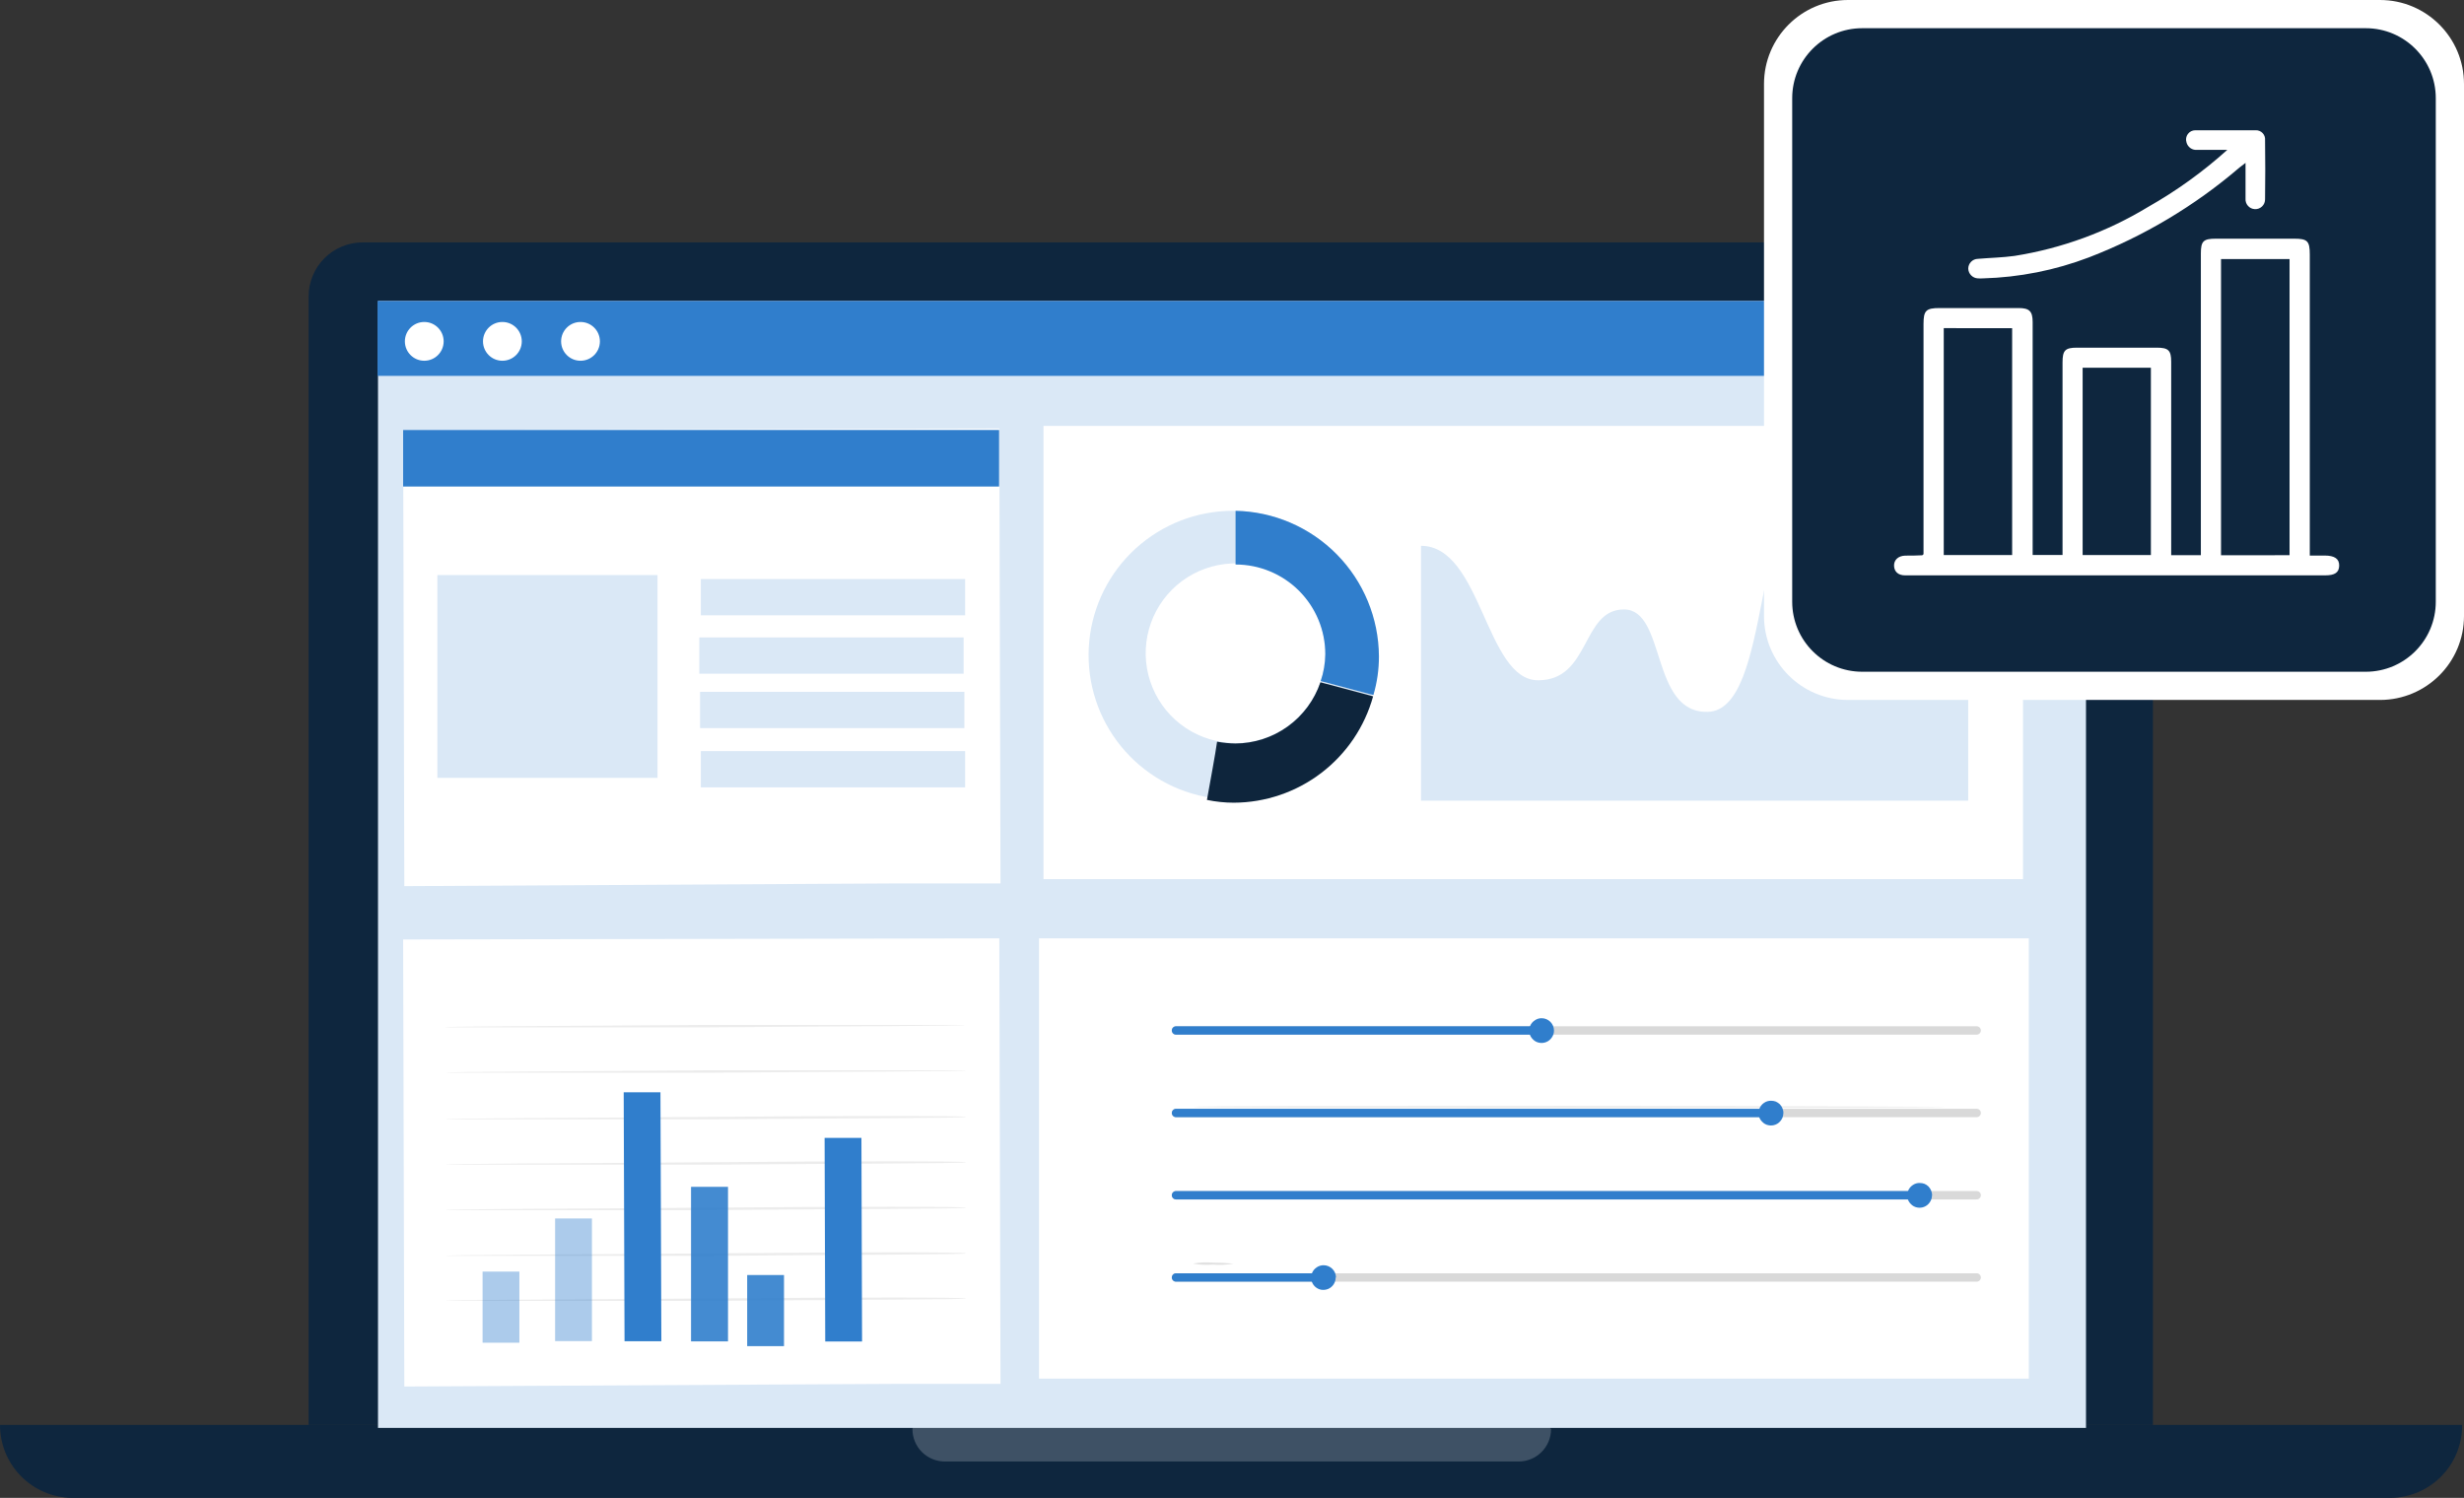 <svg width="352" height="214" viewBox="0 0 352 214" fill="none" xmlns="http://www.w3.org/2000/svg">
<rect x="0" y="0" width="352" height="214" fill="#333333" stroke="none"/>
<g clip-path="url(#clip0_373_340)">
<path d="M299.93 34.63H51.8C49.755 34.63 47.794 35.442 46.348 36.888C44.902 38.334 44.09 40.295 44.09 42.34V42.34V203.58H307.56V42.35C307.563 40.317 306.762 38.365 305.334 36.92C303.905 35.474 301.962 34.651 299.93 34.63V34.63Z" fill="#0E263E"/>
<path d="M296.59 43.77H55.25V203.58H296.59V43.77Z" fill="white"/>
<path d="M351.73 203.58H5.3851e-06C-0.003 206.324 1.078 208.957 3.007 210.909C4.935 212.86 7.556 213.971 10.3 214H341.53C344.263 213.966 346.871 212.85 348.782 210.897C350.694 208.944 351.754 206.313 351.73 203.58V203.58Z" fill="#0E263E"/>
<path opacity="0.2" d="M220.87 203.58H131C130.917 203.577 130.834 203.591 130.757 203.62C130.679 203.649 130.609 203.694 130.548 203.75C130.488 203.807 130.439 203.875 130.405 203.95C130.371 204.026 130.352 204.107 130.35 204.19V204.19C130.352 205.413 130.84 206.586 131.706 207.45C132.572 208.315 133.746 208.8 134.97 208.8H216.97C218.191 208.795 219.36 208.307 220.224 207.444C221.087 206.58 221.574 205.411 221.58 204.19V204.19C221.43 203.85 221.15 203.58 220.87 203.58Z" fill="white"/>
<path d="M298 43H54V204H298V43Z" fill="#DAE8F6"/>
<path d="M297.999 43H53.94V53.7H297.999V43Z" fill="#307ECC"/>
<path d="M82.93 51.54C84.46 51.54 85.7 50.3 85.7 48.77C85.7 47.24 84.46 46 82.93 46C81.4 46 80.16 47.24 80.16 48.77C80.16 50.3 81.4 51.54 82.93 51.54Z" fill="white"/>
<path d="M71.77 51.54C73.3 51.54 74.54 50.3 74.54 48.77C74.54 47.24 73.3 46 71.77 46C70.24 46 69 47.24 69 48.77C69 50.3 70.24 51.54 71.77 51.54Z" fill="white"/>
<path d="M60.61 51.54C62.14 51.54 63.38 50.3 63.38 48.77C63.38 47.24 62.14 46 60.61 46C59.08 46 57.84 47.24 57.84 48.77C57.84 50.3 59.08 51.54 60.61 51.54Z" fill="white"/>
<path d="M153 148H71V169H153V148Z" fill="#DAE8F6"/>
<path d="M153 177H71V187H153V177Z" fill="#DAE8F6"/>
<path d="M149.07 60.85V125.6H289V60.85H149.07Z" fill="white"/>
<path d="M176.119 72.98C171 72.983 166.065 74.89 162.274 78.331C158.483 81.771 156.108 86.499 155.61 91.594C155.112 96.689 156.527 101.788 159.58 105.897C162.633 110.006 167.105 112.833 172.127 113.827C177.149 114.822 182.362 113.912 186.75 111.276C191.138 108.64 194.389 104.465 195.87 99.565C197.351 94.664 196.956 89.388 194.762 84.763C192.568 80.137 188.732 76.493 183.999 74.54C181.499 73.514 178.822 72.984 176.119 72.98V72.98ZM176.509 106.15C173.972 106.152 171.491 105.401 169.38 103.993C167.269 102.585 165.623 100.583 164.65 98.239C163.677 95.895 163.421 93.316 163.914 90.827C164.407 88.338 165.627 86.051 167.42 84.255C169.213 82.459 171.498 81.236 173.987 80.739C176.475 80.242 179.055 80.493 181.4 81.463C183.745 82.432 185.75 84.075 187.162 86.184C188.573 88.293 189.328 90.772 189.329 93.31V93.31C189.315 94.999 188.976 96.669 188.329 98.23C187.681 99.784 186.737 101.196 185.549 102.39C184.36 103.588 182.946 104.539 181.387 105.188C179.829 105.836 178.158 106.17 176.469 106.17L176.509 106.15Z" fill="#DAE8F6"/>
<path d="M176.51 72.98V80.65C179.91 80.65 183.171 82.001 185.575 84.405C187.979 86.809 189.33 90.07 189.33 93.47C189.315 94.774 189.093 96.067 188.67 97.3L196.2 99.3C196.732 97.498 196.998 95.629 196.99 93.75C196.957 88.302 194.798 83.081 190.972 79.201C187.147 75.322 181.957 73.089 176.51 72.98V72.98Z" fill="#307ECC"/>
<path d="M176.51 106.22C175.624 106.208 174.741 106.121 173.87 105.96C173.61 107.81 172.94 111.37 172.42 114.28C173.68 114.543 174.963 114.677 176.25 114.68C180.772 114.665 185.166 113.171 188.76 110.427C192.355 107.683 194.954 103.839 196.16 99.48L188.63 97.48C187.766 100.022 186.129 102.23 183.949 103.797C181.769 105.364 179.155 106.211 176.47 106.22H176.51Z" fill="#0E253C"/>
<path d="M203 77.98V114.39H281.17V85.39C277.35 85.39 277.83 97.64 271.42 97.64C265.36 97.64 268.56 70.28 259.27 70.28C250.27 70.28 253.2 101.45 243.99 101.7C235.72 101.94 238.08 87.07 231.99 87.07C225.9 87.07 227.24 97.19 219.73 97.19C212.22 97.19 211.67 77.98 203 77.98Z" fill="#DAE8F6"/>
<path d="M340 0H264C257.373 0 252 5.373 252 12V88C252 94.627 257.373 100 264 100H340C346.627 100 352 94.627 352 88V12C352 5.373 346.627 0 340 0Z" fill="white"/>
<path d="M337.969 4.03H266.029C260.506 4.03 256.029 8.507 256.029 14.03V85.97C256.029 91.493 260.506 95.97 266.029 95.97H337.969C343.492 95.97 347.969 91.493 347.969 85.97V14.03C347.969 8.507 343.492 4.03 337.969 4.03Z" fill="#0E263E"/>
<path d="M142.76 134.06L57.59 134.22L57.76 198.09L128.39 197.71H142.93L142.76 134.06Z" fill="white"/>
<path d="M142.76 61.22L57.59 61.42L57.76 126.6L128.39 126.21H142.93L142.76 61.22Z" fill="white"/>
<path d="M138.001 185.51C138.001 185.68 121.361 185.68 100.851 185.86H63.721C63.721 185.68 80.371 185.68 100.871 185.51C121.371 185.34 138.001 185.33 138.001 185.51Z" fill="#ECECEC"/>
<path d="M138.001 179.07C138.001 179.25 121.361 179.25 100.851 179.43H63.721C63.721 179.25 80.371 179.25 100.871 179.07C121.371 178.89 138.001 178.85 138.001 179.07Z" fill="#ECECEC"/>
<path d="M138.001 172.54C138.001 172.71 121.361 172.71 100.851 172.89H63.721C63.721 172.71 80.371 172.71 100.871 172.54C121.371 172.37 138.001 172.36 138.001 172.54Z" fill="#ECECEC"/>
<path d="M138.001 166.05C138.001 166.23 121.361 166.23 100.851 166.4H63.721C63.721 166.23 80.371 166.23 100.871 166.05C121.371 165.87 138.001 165.88 138.001 166.05Z" fill="#ECECEC"/>
<path d="M138.001 159.57C138.001 159.75 121.361 159.75 100.851 159.92H63.721C63.721 159.75 80.371 159.75 100.871 159.57C121.371 159.39 138.001 159.4 138.001 159.57Z" fill="#ECECEC"/>
<path d="M138.001 152.91C138.001 153.09 121.361 153.09 100.851 153.26H63.721C63.721 153.09 80.371 153.09 100.871 152.91H138.001Z" fill="#ECECEC"/>
<path d="M137.851 146.43C137.851 146.6 121.201 146.6 100.701 146.78H63.551C63.551 146.6 80.191 146.6 100.701 146.43H137.851Z" fill="#ECECEC"/>
<g opacity="0.4">
<path d="M74.199 181.67H68.939V191.83H74.199V181.67Z" fill="#307ECC"/>
</g>
<g opacity="0.9">
<path d="M112 182.16H106.74V192.32H112V182.16Z" fill="#307ECC"/>
</g>
<g opacity="0.4">
<path d="M84.561 174.08H79.301V191.6H84.561V174.08Z" fill="#307ECC"/>
</g>
<g opacity="0.9">
<path d="M104.001 169.56H98.721V191.64H104.001V169.56Z" fill="#307ECC"/>
</g>
<path d="M94.35 156.05H89.1L89.22 191.62H94.48L94.35 156.05Z" fill="#307ECC"/>
<path d="M123.061 162.57H117.801L117.891 191.66H123.151L123.061 162.57Z" fill="#307ECC"/>
<path d="M289.83 134.06H148.43V196.96H289.83V134.06Z" fill="white"/>
<path d="M277.76 158.14C277.76 158.28 253.76 158.28 224.13 158.28C194.5 158.28 170.5 158.28 170.5 158.14C170.5 158 194.55 158 224.13 158C253.71 158 277.76 158.14 277.76 158.14Z" fill="#ECECEC"/>
<path d="M176.21 180.53C175.254 180.707 174.279 180.754 173.31 180.67C172.341 180.749 171.367 180.702 170.41 180.53C171.366 180.353 172.342 180.306 173.31 180.39C174.279 180.388 175.246 180.434 176.21 180.53Z" fill="#E1E1E1"/>
<path d="M168 182.51H282.38" stroke="#D9D9D9" stroke-width="1.2" stroke-linecap="round" stroke-linejoin="round"/>
<path d="M168 182.51H189" stroke="#307ECC" stroke-width="1.2" stroke-linecap="round" stroke-linejoin="round"/>
<path d="M190.81 182.51C190.812 182.859 190.711 183.202 190.518 183.494C190.326 183.785 190.052 184.014 189.73 184.15C189.413 184.277 189.067 184.315 188.73 184.26C188.388 184.194 188.073 184.027 187.825 183.781C187.578 183.536 187.409 183.222 187.34 182.88C187.27 182.538 187.304 182.183 187.438 181.86C187.572 181.538 187.799 181.263 188.09 181.07C188.383 180.866 188.733 180.758 189.09 180.76C189.557 180.763 190.004 180.949 190.335 181.278C190.666 181.607 190.855 182.053 190.86 182.52L190.81 182.51Z" fill="#307ECC"/>
<path d="M168 170.76H282.38" stroke="#D9D9D9" stroke-width="1.2" stroke-linecap="round" stroke-linejoin="round"/>
<path d="M168 170.76H274.21" stroke="#307ECC" stroke-width="1.2" stroke-linecap="round" stroke-linejoin="round"/>
<path d="M168 159.01H282.38" stroke="#D9D9D9" stroke-width="1.2" stroke-linecap="round" stroke-linejoin="round"/>
<path d="M168 159.01H253" stroke="#307ECC" stroke-width="1.2" stroke-linecap="round" stroke-linejoin="round"/>
<path d="M254.761 159.01C254.767 159.366 254.662 159.716 254.461 160.01C254.268 160.301 253.993 160.528 253.67 160.662C253.348 160.796 252.993 160.83 252.651 160.76C252.304 160.701 251.988 160.529 251.751 160.27C251.492 160.031 251.317 159.716 251.251 159.37C251.187 159.027 251.225 158.673 251.36 158.352C251.495 158.03 251.721 157.755 252.011 157.56C252.305 157.359 252.654 157.254 253.011 157.26C253.242 157.26 253.473 157.301 253.691 157.38C253.904 157.477 254.1 157.609 254.271 157.77C254.59 158.113 254.772 158.561 254.781 159.03L254.761 159.01Z" fill="#307ECC"/>
<path d="M276 170.76C276.002 171.117 275.894 171.467 275.69 171.76C275.497 172.051 275.222 172.278 274.9 172.412C274.577 172.546 274.222 172.58 273.88 172.51C273.535 172.449 273.219 172.277 272.98 172.02C272.728 171.777 272.557 171.463 272.49 171.12C272.425 170.777 272.463 170.422 272.598 170.101C272.733 169.779 272.96 169.504 273.25 169.31C273.542 169.104 273.893 168.998 274.25 169.01C274.482 169.01 274.712 169.051 274.93 169.13C275.146 169.222 275.343 169.354 275.51 169.52C275.829 169.863 276.011 170.311 276.02 170.78L276 170.76Z" fill="#307ECC"/>
<path d="M168 147.22H282.38" stroke="#D9D9D9" stroke-width="1.2" stroke-linecap="round" stroke-linejoin="round"/>
<path d="M168 147.22H220.52" stroke="#307ECC" stroke-width="1.2" stroke-linecap="round" stroke-linejoin="round"/>
<path d="M222 147.22C222.003 147.577 221.895 147.927 221.69 148.22C221.498 148.511 221.223 148.738 220.9 148.872C220.578 149.006 220.222 149.04 219.88 148.97C219.535 148.909 219.219 148.737 218.98 148.48C218.731 148.24 218.56 147.93 218.49 147.59C218.42 147.247 218.455 146.891 218.591 146.568C218.726 146.245 218.956 145.97 219.25 145.78C219.541 145.57 219.892 145.461 220.25 145.47C220.713 145.475 221.155 145.661 221.482 145.988C221.809 146.315 221.995 146.758 222 147.22V147.22Z" fill="#307ECC"/>
<path d="M137.879 82.73H100.119V87.91H137.879V82.73Z" fill="#DAE8F6"/>
<path d="M137.66 91.07H99.9V96.25H137.66V91.07Z" fill="#DAE8F6"/>
<path d="M137.77 98.84H100.01V104.02H137.77V98.84Z" fill="#DAE8F6"/>
<path d="M137.879 107.31H100.119V112.49H137.879V107.31Z" fill="#DAE8F6"/>
<path d="M93.93 82.16H62.48V111.13H93.93V82.16Z" fill="#DAE8F6"/>
<path d="M142.73 61.43H57.59V69.51H142.73V61.43Z" fill="#307ECC"/>
<path d="M310.139 79.32H314.409V36.22C314.409 34.45 314.759 34.1 316.559 34.1H327.749C329.639 34.1 329.969 34.44 329.969 36.37V79.37H332.089C333.519 79.37 334.189 79.84 334.169 80.82C334.149 81.8 333.539 82.2 332.169 82.2H272.919C272.669 82.2 272.409 82.2 272.159 82.2C271.159 82.2 270.609 81.66 270.579 80.84C270.549 80.02 271.159 79.41 272.179 79.38C272.989 79.38 273.799 79.38 274.619 79.33C274.619 79.33 274.619 79.33 274.789 79.18V46.29C274.789 44.36 275.149 44.01 277.099 44.01H288.379C289.899 44.01 290.379 44.46 290.379 46.01V79.29H294.649V51.78C294.649 50.05 295.019 49.67 296.729 49.67H308.109C309.769 49.67 310.169 50.06 310.169 51.67V79.32H310.139ZM327.079 79.32V37.01H317.289V79.33L327.079 79.32ZM277.679 46.88V79.3H287.449V46.89L277.679 46.88ZM307.269 52.54H297.519V79.3H307.269V52.54Z" fill="white"/>
<path d="M318.19 21.41H313.9C313.553 21.449 313.204 21.359 312.918 21.159C312.633 20.958 312.431 20.66 312.35 20.32C312.289 20.123 312.275 19.915 312.309 19.712C312.343 19.509 312.424 19.317 312.545 19.151C312.667 18.985 312.825 18.849 313.008 18.755C313.191 18.662 313.394 18.612 313.6 18.61C316.48 18.61 319.36 18.61 322.25 18.61C322.433 18.603 322.616 18.636 322.785 18.706C322.955 18.776 323.108 18.881 323.234 19.014C323.36 19.147 323.456 19.306 323.515 19.48C323.575 19.653 323.597 19.837 323.58 20.02C323.62 22.84 323.62 25.66 323.58 28.48C323.581 28.669 323.544 28.857 323.471 29.032C323.397 29.206 323.289 29.364 323.152 29.495C323.015 29.626 322.853 29.728 322.676 29.794C322.498 29.86 322.309 29.89 322.12 29.88C321.932 29.871 321.748 29.825 321.579 29.744C321.41 29.662 321.259 29.548 321.135 29.407C321.011 29.266 320.916 29.102 320.857 28.923C320.798 28.745 320.775 28.557 320.79 28.37C320.79 26.74 320.79 25.11 320.79 23.27C320.42 23.55 320.16 23.74 319.92 23.94C313.536 29.41 306.265 33.749 298.42 36.77C293.584 38.613 288.473 39.627 283.3 39.77C283.05 39.785 282.799 39.785 282.55 39.77C282.187 39.752 281.844 39.598 281.59 39.339C281.336 39.079 281.189 38.733 281.18 38.37C281.182 38.005 281.327 37.656 281.583 37.397C281.838 37.137 282.185 36.988 282.55 36.98C284.3 36.83 286.06 36.8 287.79 36.56C294.547 35.488 301.031 33.111 306.88 29.56C310.934 27.261 314.726 24.528 318.19 21.41Z" fill="white"/>
</g>
<defs>
<clipPath id="clip0_373_340">
<rect width="352" height="214" fill="white"/>
</clipPath>
</defs>
</svg>
